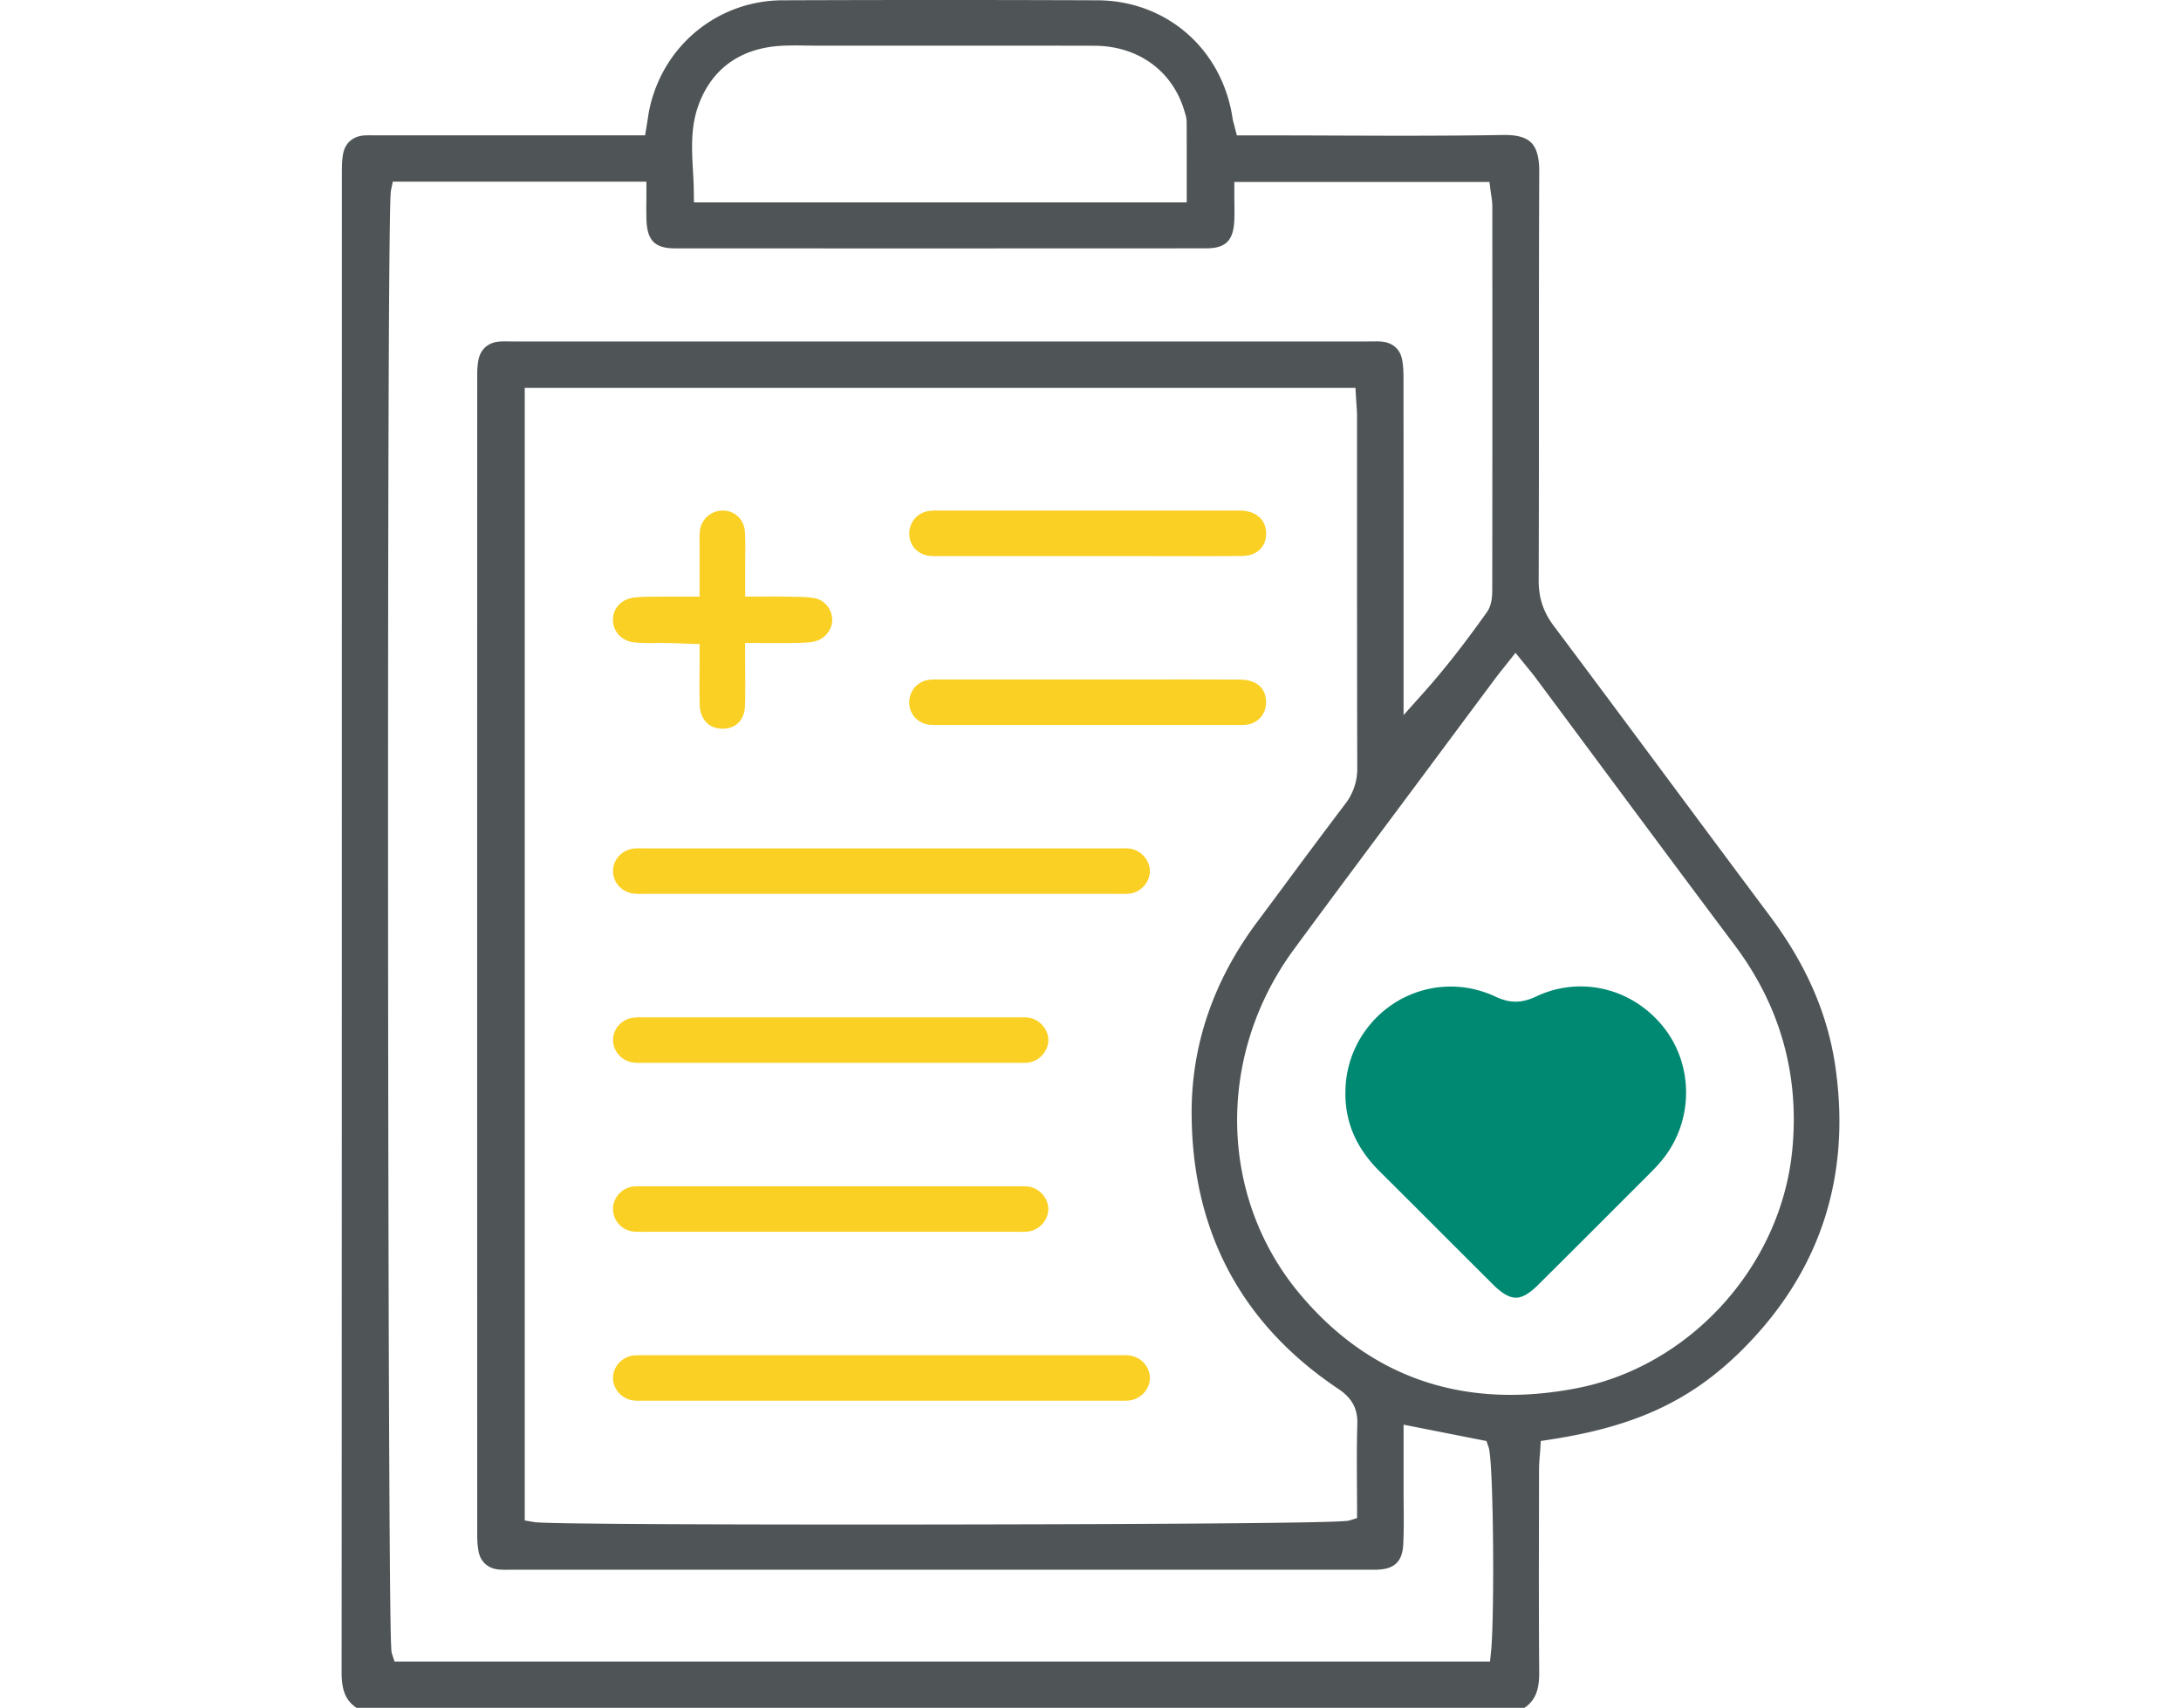 <svg xmlns="http://www.w3.org/2000/svg" width="166" height="130" fill="none"><g clip-path="url(#a)"><path fill="#4F5556" d="M27.14 130c-.818-.544-1.14-1.32-1.14-2.688.015-27.271.017-54.999.017-81.815q0-16.246.003-32.492c0-.424.013-.913.105-1.348.166-.784.737-1.274 1.562-1.344.133-.01.278-.015.472-.015q.148 0 .294.002l.315.002h20.33l.122-.73q.045-.27.081-.51c.046-.302.087-.56.14-.807C50.496 3.426 54.657.042 59.567.022a3203 3203 0 0123.94 0c5.281.017 9.519 3.714 10.307 8.991.02.13.048.238.087.376.02.068.042.15.068.258l.169.658h2.008q2.653.001 5.301.013c1.77.006 3.538.013 5.308.013 2.989 0 5.43-.018 7.686-.057h.118c.943 0 1.591.192 1.987.588.413.415.612 1.134.608 2.198-.024 5.502-.024 11.095-.024 16.503 0 4.79 0 9.743-.018 14.614-.004 1.333.351 2.401 1.147 3.465 2.943 3.924 5.918 7.93 8.795 11.801 2.501 3.368 5.089 6.85 7.645 10.268 2.783 3.721 4.417 7.48 4.995 11.49 1.205 8.356-1.151 15.576-7.006 21.458-3.897 3.915-8.161 5.921-14.72 6.92l-.696.107-.044.701q-.012.207-.032.42a13 13 0 00-.057 1.07l-.005 3.116c-.008 4.038-.015 8.214.018 12.322.011 1.348-.32 2.145-1.129 2.687H27.14zm2.612-115.467c-.234 1.151-.219 46.735-.214 55.86.009 14.287.035 27.686.076 37.726.073 17.312.147 17.535.217 17.753l.197.601h83.38l.081-.784c.267-2.605.195-14.428-.188-15.527l-.164-.472-6.308-1.245v4.787q0 .655.007 1.309c.009.994.017 2.023-.033 3.02-.068 1.317-.676 1.892-2.035 1.922l-.286.003h-.468l-64.902-.003q-.165 0-.326.003l-.306.002c-.234 0-.407-.007-.563-.024-.765-.081-1.319-.568-1.479-1.307-.078-.36-.116-.789-.116-1.344-.006-28.72-.006-58.4 0-88.222 0-.352.011-.81.099-1.221.168-.794.733-1.292 1.549-1.366.136-.013.284-.018.483-.018q.146 0 .287.003l.309.002h65.03q.16 0 .317-.002l.294-.003c.194 0 .341.005.472.018.827.072 1.392.561 1.551 1.346.097.474.11.994.11 1.488q.007 8.836.006 17.672v7.923l1.53-1.713c1.973-2.211 3.608-4.433 4.811-6.122.359-.505.409-1.156.409-1.726.013-10.565.011-21.151.004-29.194 0-.291-.043-.558-.081-.796q-.021-.131-.039-.262l-.094-.767H93.947v.874q0 .377.007.732c.006.476.01.927-.01 1.36-.073 1.498-.669 2.081-2.124 2.084q-10.22.006-20.441.006c-6.813 0-13.329 0-19.993-.004-1.531 0-2.122-.584-2.181-2.148a31 31 0 01-.009-1.355l.004-.697v-.874H29.894zM39.94 115.736l.729.125c.986.168 17.69.185 24.828.185 3.704 0 36.216-.008 37.172-.301l.619-.19v-.647q0-.934-.009-1.875c-.008-1.518-.019-3.087.029-4.625.037-1.182-.4-1.989-1.459-2.697-7.382-4.942-11.135-12.009-11.152-21.004-.011-5.187 1.67-10.078 4.993-14.535q1.108-1.485 2.21-2.974a689 689 0 014.476-5.989 4.36 4.36 0 00.928-2.768c-.018-6.309-.018-12.724-.018-18.93v-7.82c0-.312-.022-.607-.044-.917l-.028-.424-.046-.824H39.939v86.212zm74.727-65.186l-.297.376c-.197.245-.381.477-.56.717q-2.68 3.596-5.354 7.195l-.02.026q-1.519 2.043-3.041 4.082c-2.277 3.055-4.634 6.216-6.929 9.341-5.914 8.056-5.719 18.84.475 26.22 4.268 5.087 9.662 7.668 16.031 7.668 1.614 0 3.31-.171 5.04-.505 8.61-1.67 15.502-9.258 16.392-18.046.582-5.762-.893-11.043-4.389-15.697-3.468-4.62-6.968-9.337-10.355-13.897q-2.42-3.261-4.844-6.52c-.164-.221-.335-.426-.514-.643q-.127-.153-.267-.325l-.689-.85-.679.86zM60.529 3.46c-.429 0-.78.009-1.113.03-3.03.184-5.18 1.705-6.21 4.395-.654 1.71-.558 3.439-.463 5.11.028.51.059 1.036.063 1.545l.011.863h37.507v-2.15c0-1.372.002-2.666-.007-3.972 0-.297-.083-.55-.146-.754l-.035-.111c-.904-3.038-3.531-4.928-6.857-4.934q-4.559-.01-9.117-.009l-11.994.002-.81-.006q-.416-.009-.833-.01z"/><path fill="#FBD024" d="M85.472 68.044l-.294-.002-.32-.002H49.033l-.282.002c-.2 0-.35-.007-.484-.02-.92-.09-1.597-.81-1.608-1.713-.01-.87.685-1.623 1.587-1.717a4 4 0 01.444-.018l.494.005H84.96q.142 0 .28-.003l.258-.002c.144 0 .33.002.503.026.831.11 1.514.872 1.518 1.698.005.83-.665 1.6-1.496 1.715a4 4 0 01-.55.031zM48.71 106.626c-.142 0-.326-.002-.499-.024-.89-.105-1.573-.874-1.553-1.752.017-.835.693-1.569 1.542-1.67a5 5 0 01.501-.024q.133 0 .265.002l.286.003H84.9q.144 0 .289-.003l.267-.002c.21 0 .365.007.5.022.862.101 1.534.817 1.563 1.669.028.859-.67 1.646-1.554 1.753a4 4 0 01-.5.024q-.132 0-.263-.002l-.285-.002h-35.94l-.265.002zm29.075-25.721q-.128 0-.254-.002l-.275-.002H49.203l-.502.004c-.183 0-.319-.004-.437-.017-.906-.092-1.597-.83-1.604-1.718-.008-.87.69-1.621 1.589-1.713.135-.013.284-.02.487-.02q.14 0 .278.003l.3.002h27.924q.145 0 .282-.002l.256-.002c.145 0 .33.002.501.026.832.111 1.512.874 1.514 1.702s-.671 1.597-1.503 1.713c-.17.024-.356.026-.5.026zm-.013 12.862l-.256-.002-.277-.003H49.185q-.141 0-.275.002h-.252c-.146 0-.337-.002-.507-.026a1.74 1.74 0 01-1.495-1.717c0-.84.659-1.584 1.503-1.698.173-.022.361-.026.506-.026l.256.002.278.002h28.05q.143 0 .28-.002l.257-.002c.144 0 .33.002.498.026.832.116 1.506.883 1.503 1.709-.004.841-.669 1.59-1.514 1.706-.17.024-.358.026-.503.026zM55 55.47q-.099 0-.2-.01c-.902-.076-1.506-.766-1.541-1.76-.029-.826-.022-1.663-.015-2.55q.006-.619.006-1.276v-.844l-.844-.03-.526-.02a46 46 0 00-1.047-.035l-.405-.004q-.255-.001-.508.004l-.49.002c-.36 0-.788-.006-1.205-.057-.926-.113-1.589-.845-1.571-1.739.015-.894.68-1.564 1.651-1.672.493-.054 1.003-.056 1.539-.059q.281.001.562-.004c.225-.004.448-.004.685-.004l1.28.002h.875V41.21a5.6 5.6 0 01.028-.828 1.74 1.74 0 011.729-1.519h.059c.91.03 1.582.702 1.636 1.633.035.596.03 1.192.024 1.822q-.004.411-.004.824v2.268h.875c.267 0 .516 0 .757-.003l.628-.002c.263 0 .516 0 .77.009l.528.009c.586.008 1.14.015 1.667.096.759.116 1.345.78 1.396 1.58.046.75-.502 1.494-1.245 1.697-.392.108-.843.127-1.31.138-.366.009-.767.013-1.261.013-.296 0-.595 0-.906-.002l-1.03-.002h-.876v.874c0 .441.005.87.007 1.291.006.907.013 1.763-.015 2.616-.035 1.077-.69 1.745-1.705 1.745zm35.78-13.137c-.778 0-1.56 0-2.338-.002l-2.341-.002H71.768l-.49.002c-.131 0-.302 0-.464-.015-.908-.077-1.551-.715-1.604-1.587a1.727 1.727 0 011.46-1.83 4 4 0 01.586-.036H94.26q.137-.002.275.007c1.142.061 1.862.767 1.832 1.798-.029 1.007-.733 1.641-1.836 1.652-1.09.01-2.28.015-3.75.015zM71.287 55.189c-.153 0-.33-.003-.504-.02-.89-.085-1.538-.75-1.577-1.613a1.72 1.72 0 011.483-1.807c.178-.026.372-.03.539-.03l.479.004h11.241l6.518-.004q2.445-.001 4.888.01c1.273.007 2.006.636 2.008 1.727 0 .89-.602 1.588-1.463 1.704-.19.026-.4.029-.578.029z"/><path fill="#008972" d="M115.371 98.778c-.49 0-1.052-.323-1.724-.992q-2.001-1.994-3.995-3.987-2.326-2.328-4.658-4.648c-1.775-1.766-2.623-3.736-2.593-6.024.022-4.431 3.619-8.03 8.021-8.03 1.171 0 2.317.258 3.409.769.553.258 1.039.38 1.527.38s.995-.126 1.573-.4a7.85 7.85 0 013.369-.76c2.455 0 4.763 1.138 6.334 3.124 2.282 2.89 2.26 7.09-.05 9.995-.252.317-.54.636-.882.979l-.146.146c-2.783 2.786-5.66 5.668-8.503 8.491-.649.647-1.201.96-1.68.96z"/></g><defs><clipPath id="a"><path fill="#fff" d="M0 0h166v130H0z"/></clipPath></defs></svg>